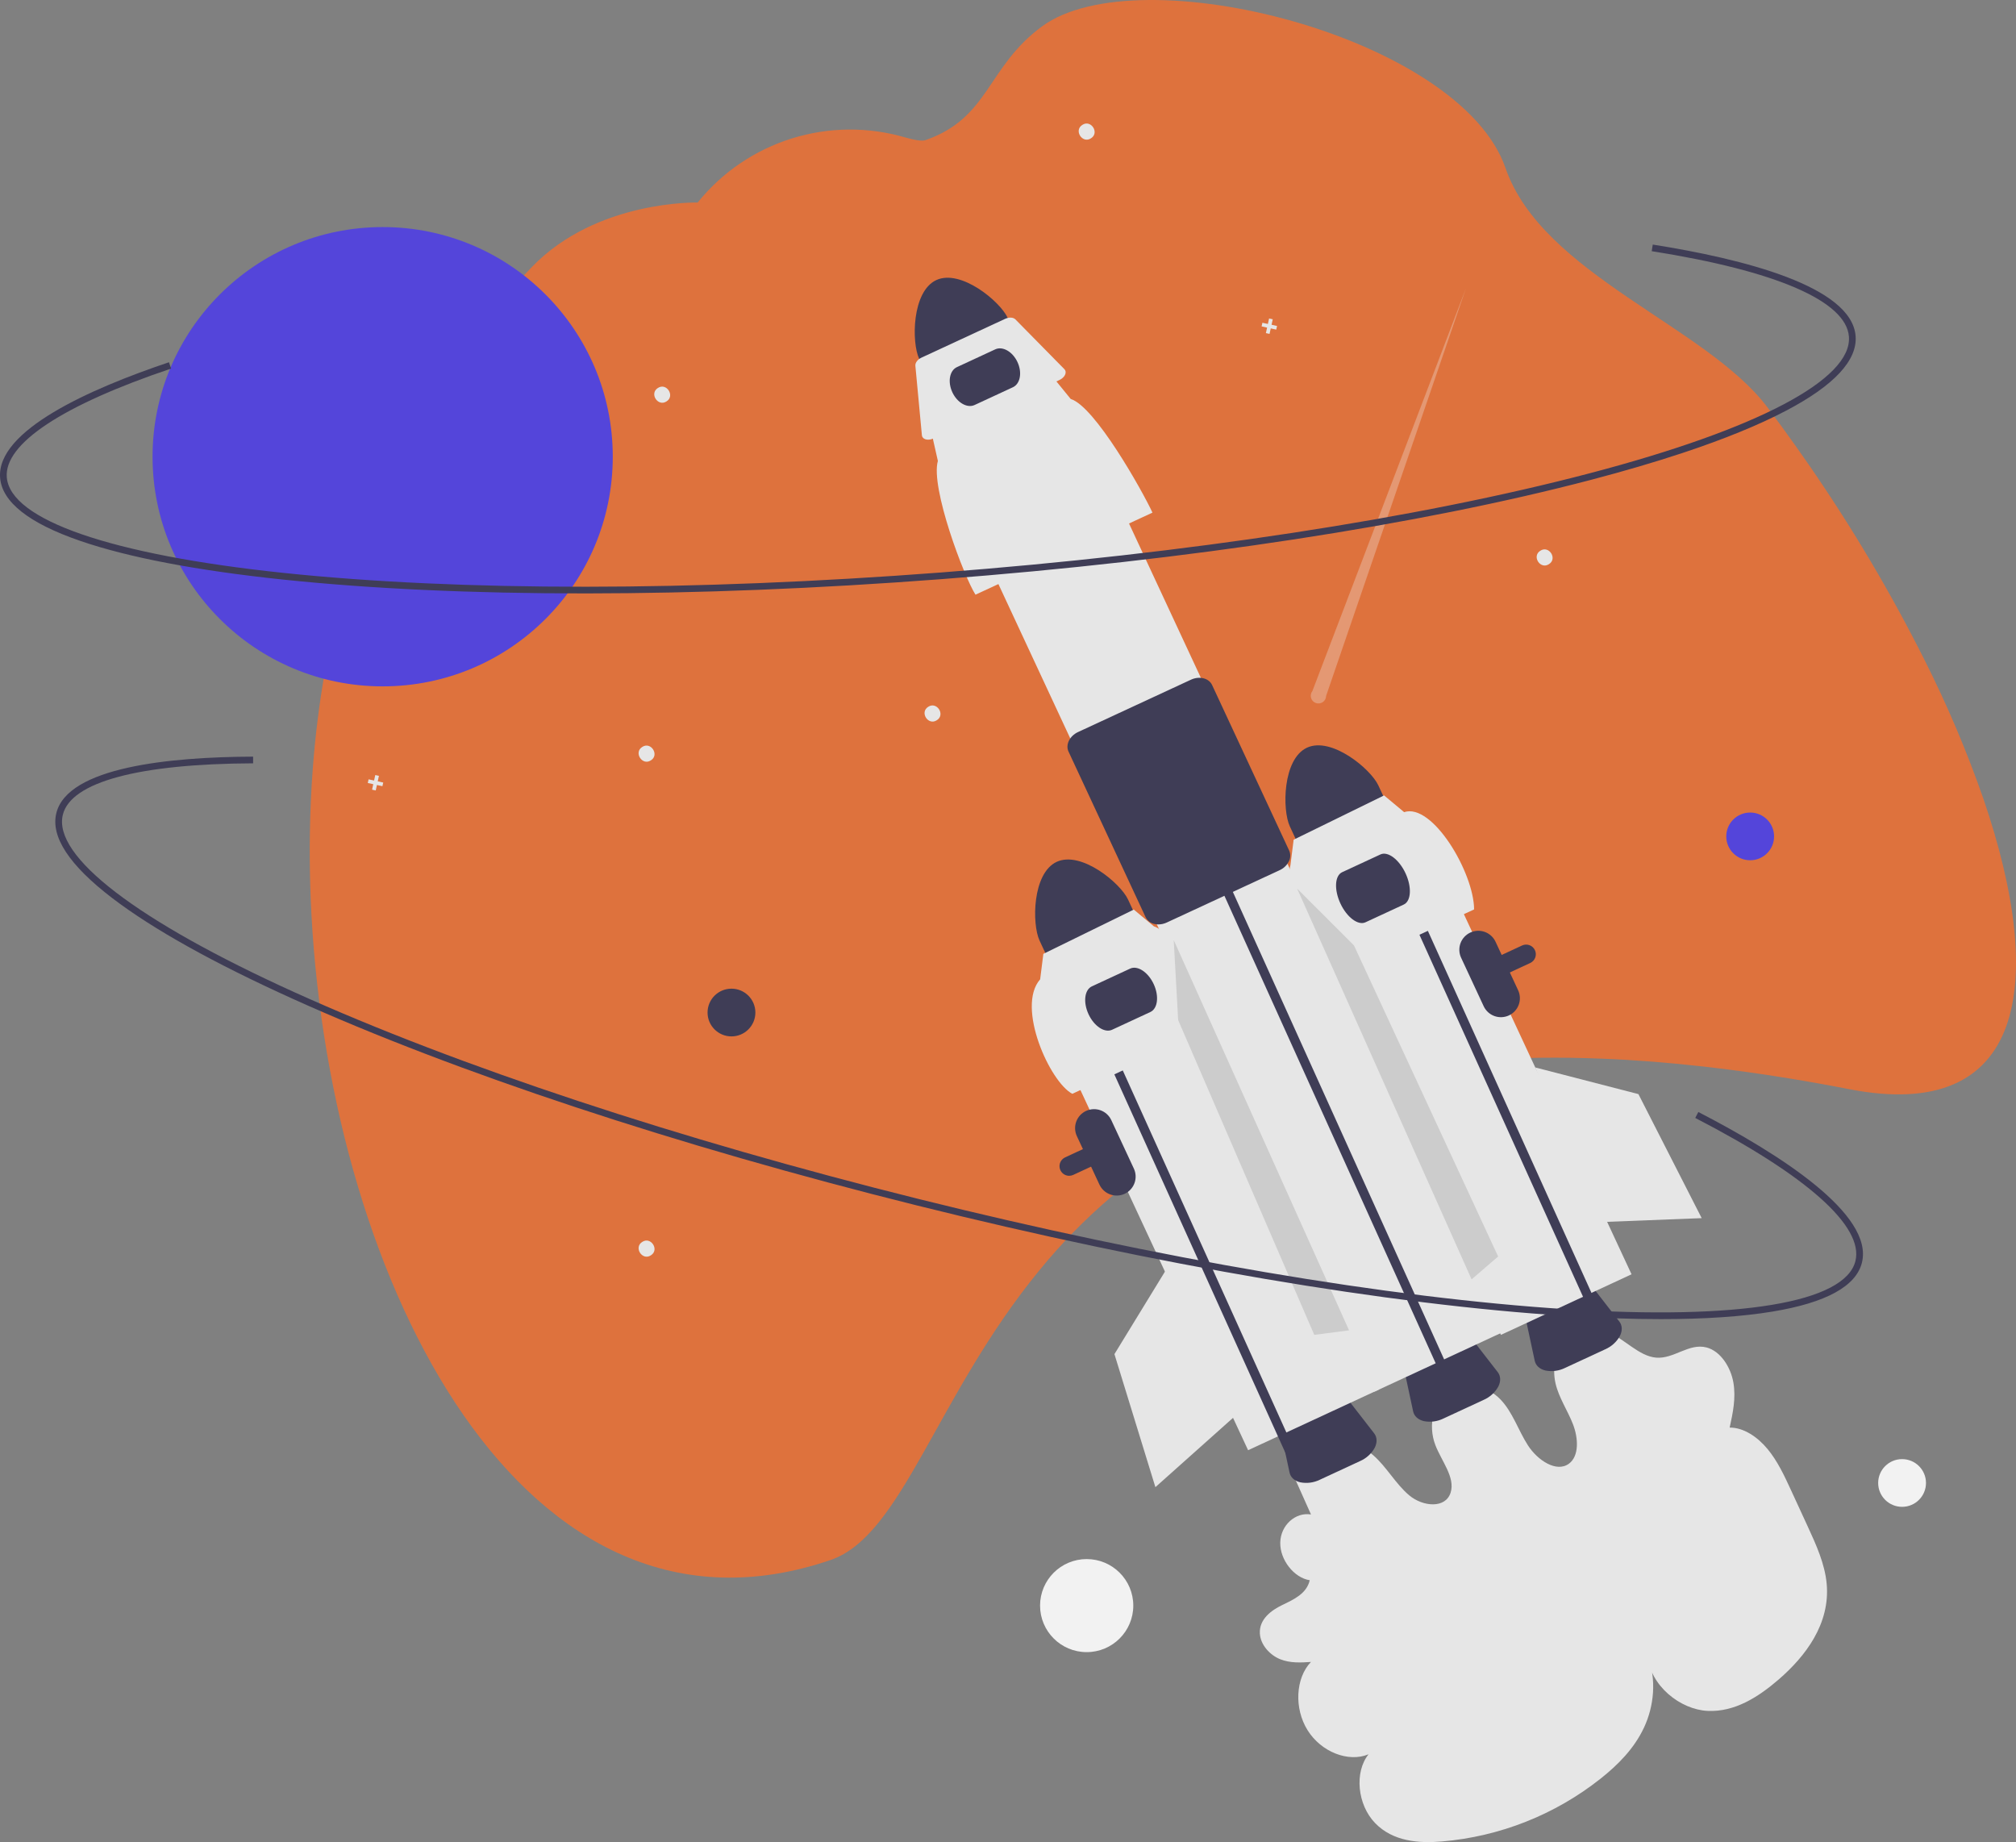<svg width="359" height="328" viewBox="0 0 359 328" fill="none" xmlns="http://www.w3.org/2000/svg"><rect x="0" y="0" width="359" height="328" fill="#808080" stroke="none"/><g clip-path="url(#clip0_290_19736)"><path d="M230.003 261.941L233.453 269.66C230.649 269.215 228.041 271.605 227.982 274.674C227.924 277.743 230.425 280.936 233.229 281.373C232.693 283.755 230.38 284.806 228.373 285.769C226.365 286.732 224.202 288.33 224.351 290.869C224.471 292.907 226.16 294.707 227.954 295.431C229.748 296.155 231.631 296.043 233.448 295.922C230.694 298.796 230.426 304.198 232.844 308.074C235.262 311.95 240.091 313.858 243.707 312.366C241.152 315.538 241.707 321.345 244.877 324.618C248.074 327.918 252.706 328.237 256.755 327.889C267.067 327.019 276.893 323.134 285.003 316.718C288.099 314.263 290.99 311.376 292.756 307.61C294.522 303.845 295.043 299.077 293.398 294.791C293.841 300.16 299.226 304.4 304.07 304.637C308.913 304.874 313.143 302.152 316.736 299.047C321.516 294.918 325.941 289.13 325.285 281.989C324.96 278.454 323.413 275.054 321.895 271.761L318.953 265.376C317.765 262.798 316.551 260.177 314.763 258.014C312.975 255.851 310.494 254.176 308.011 254.192C308.579 251.604 309.149 248.919 308.673 246.169C308.197 243.418 306.375 240.571 303.897 239.927C300.744 239.107 298.072 242.011 294.9 241.737C291.849 241.474 289.327 238.418 286.364 237.207C285.144 236.68 283.796 236.52 282.486 236.746C281.177 236.972 279.961 237.575 278.989 238.48C277.111 240.31 276.328 243.402 277.002 246.327C277.592 248.89 279.164 251.15 280.118 253.622C281.072 256.094 281.22 259.272 279.388 260.621C277.177 262.25 273.812 260.034 272.085 257.352C270.358 254.671 269.367 251.424 267.183 249.169C264.605 246.507 260.571 245.883 257.917 247.736C255.263 249.589 254.248 253.738 255.586 257.265C256.68 260.149 259.186 263.067 258.317 265.783C257.398 268.653 253.379 268.289 250.954 266.261C248.53 264.232 246.92 261.177 244.525 259.103C242.092 256.997 238.916 256.074 236.128 256.663C234.713 256.991 233.404 257.668 232.322 258.634C231.239 259.599 230.417 260.822 229.933 262.187" fill="#E6E6E6"/><path d="M285.856 240.25L278.698 243.568C277.622 244.099 276.402 244.263 275.224 244.036C274.184 243.791 273.482 243.157 273.298 242.296L271.632 234.533C271.318 233.068 272.533 231.336 274.522 230.414L278.475 228.581C280.464 227.659 282.574 227.849 283.493 229.034L288.364 235.31C288.904 236.006 288.937 236.951 288.455 237.901C287.869 238.946 286.956 239.771 285.856 240.25Z" fill="#3F3D56"/><path d="M63.906 96.772C70.635 78.393 81.136 61.618 94.737 47.523C106.277 35.568 124.236 36.065 124.236 36.065L124.338 35.938C128.661 30.619 134.461 26.692 141.011 24.65C147.561 22.608 154.57 22.542 161.158 24.46C162.87 24.95 164.187 25.168 164.813 24.949C176.234 20.96 175.697 11.958 185.55 4.705C202.802 -7.994 260.026 6.553 268.095 29.92C274.635 48.858 303.828 58.038 314.734 72.524C316.44 74.79 318.113 77.081 319.754 79.398C320.523 80.475 321.284 81.56 322.036 82.653C329.764 93.82 336.696 105.514 342.782 117.65C346.772 125.579 350.241 133.759 353.165 142.139C364.539 175.32 360.649 200.042 329.287 193.935C325.575 193.21 321.952 192.561 318.418 191.989C313.3 191.156 308.361 190.471 303.6 189.934C297.189 189.207 291.09 188.73 285.303 188.504C283.357 188.426 281.447 188.374 279.572 188.347C251.856 187.964 231.297 193.169 215.635 201.25C212.98 202.617 210.464 204.062 208.087 205.587C204.457 207.903 200.99 210.465 197.712 213.256C193.176 217.141 188.993 221.418 185.212 226.038L185.004 226.292C166.685 248.653 160.656 273.408 147.913 277.767C93.441 296.402 58.99 228.849 55.457 162.768C55.279 159.438 55.18 156.117 55.161 152.807C55.15 151.327 55.158 149.851 55.183 148.379C55.239 144.538 55.409 140.723 55.693 136.953C55.799 135.512 55.922 134.079 56.062 132.653C56.216 131.115 56.384 129.586 56.578 128.067C57.964 116.933 60.388 106.34 63.906 96.772Z" fill="#DE723D"/><path d="M232.742 133.13C228.391 135.151 228.32 144.204 229.684 147.137L232.156 152.447L247.913 145.141L245.441 139.831C244.074 136.899 237.095 131.115 232.742 133.13Z" fill="#3F3D56"/><path d="M190.397 209.359C190.12 209.359 189.847 209.293 189.601 209.165C189.355 209.037 189.144 208.852 188.985 208.625C188.826 208.398 188.724 208.137 188.688 207.862C188.652 207.588 188.683 207.309 188.778 207.049C188.855 206.837 188.974 206.642 189.127 206.475C189.28 206.309 189.465 206.175 189.671 206.08L271.046 168.351C271.251 168.255 271.473 168.202 271.699 168.192C271.925 168.182 272.151 168.217 272.364 168.295C272.576 168.372 272.771 168.491 272.938 168.644C273.104 168.796 273.239 168.98 273.334 169.185C273.526 169.599 273.546 170.071 273.389 170.499C273.233 170.927 272.912 171.276 272.498 171.468L191.122 209.198C190.895 209.304 190.648 209.359 190.397 209.359Z" fill="#3F3D56"/><path d="M254.051 148.527L230.79 159.312L267.279 237.684L290.54 226.899L254.051 148.527Z" fill="#E6E6E6"/><path d="M166.732 49.87C162.382 51.891 162.31 60.944 163.674 63.877L166.146 69.187L181.903 61.881L179.431 56.572C178.065 53.639 171.085 47.856 166.732 49.87Z" fill="#3F3D56"/><path d="M264.204 249.259L257.046 252.577C255.97 253.108 254.749 253.272 253.571 253.045C252.532 252.8 251.83 252.165 251.645 251.305L249.98 243.542C249.665 242.077 250.881 240.345 252.869 239.423L256.822 237.59C258.811 236.668 260.922 236.858 261.841 238.042L266.712 244.319C267.252 245.015 267.285 245.959 266.802 246.91C266.216 247.955 265.304 248.78 264.204 249.259Z" fill="#3F3D56"/><path d="M242.197 260.155L235.039 263.474C233.963 264.004 232.743 264.168 231.564 263.941C230.525 263.696 229.823 263.062 229.638 262.201L227.973 254.438C227.658 252.974 228.874 251.241 230.863 250.319L234.816 248.486C236.804 247.564 238.915 247.755 239.834 248.939L244.705 255.216C245.245 255.912 245.278 256.856 244.795 257.807C244.209 258.852 243.297 259.676 242.197 260.155Z" fill="#3F3D56"/><path d="M194.248 78.598L170.987 89.383L244.744 247.803L268.005 237.018L194.248 78.598Z" fill="#E6E6E6"/><path d="M218.384 160.263L215.773 154.531L217.276 153.84L219.878 159.553L257.558 242.924L256.057 243.62" fill="#3F3D56"/><path d="M247.822 155.499L245.212 149.768L246.715 149.076L249.317 154.789L286.996 238.161L285.495 238.857" fill="#3F3D56"/><path d="M205.227 91.276L173.71 105.889C171.703 102.774 165.654 86.809 167.012 82.073L165.993 77.556L187.755 67.466L190.668 71.042C194.992 72.366 203.41 87.361 205.227 91.276Z" fill="#E6E6E6"/><path d="M188.664 67.659L166.207 78.072C165.378 78.456 164.496 78.314 164.235 77.756C164.198 77.675 164.175 77.589 164.167 77.501L163.005 65.127C162.955 64.597 163.409 63.997 164.103 63.675L178.996 56.77C179.69 56.448 180.443 56.489 180.817 56.869L189.543 65.735C189.99 66.189 189.747 66.965 189.002 67.469C188.895 67.541 188.782 67.605 188.664 67.659Z" fill="#E6E6E6"/><path d="M206.279 164.601C206.035 164.602 205.793 164.573 205.557 164.516C205.224 164.447 204.911 164.303 204.642 164.095C204.374 163.887 204.156 163.62 204.007 163.315L190.277 133.825C189.709 132.605 190.472 131.043 191.977 130.345L212.082 121.024C213.588 120.325 215.275 120.751 215.844 121.971L229.573 151.461C229.711 151.772 229.775 152.11 229.761 152.449C229.747 152.788 229.656 153.12 229.494 153.418C229.141 154.094 228.57 154.631 227.873 154.942L207.769 164.263C207.303 164.482 206.794 164.598 206.279 164.601Z" fill="#3F3D56"/><path d="M209.028 169.065L185.767 179.85L222.255 258.222L245.516 247.437L209.028 169.065Z" fill="#E6E6E6"/><path d="M180.371 68.952L173.549 72.115C172.233 72.725 170.457 71.708 169.591 69.848C168.725 67.988 169.092 65.978 170.408 65.367L177.229 62.205C178.546 61.594 180.322 62.611 181.188 64.471C182.054 66.331 181.687 68.342 180.371 68.952Z" fill="#3F3D56"/><path d="M188.172 153.457C183.822 155.478 183.75 164.531 185.114 167.464L187.586 172.774L203.344 165.468L200.872 160.159C199.505 157.226 192.526 151.443 188.172 153.457Z" fill="#3F3D56"/><path d="M115.909 135.387C114.373 136.408 112.8 133.977 114.366 133.001C115.903 131.979 117.475 134.411 115.909 135.387Z" fill="#E6E6E6"/><path d="M275.833 100.451C274.296 101.473 272.724 99.041 274.29 98.065C275.826 97.044 277.399 99.475 275.833 100.451Z" fill="#E6E6E6"/><path d="M166.83 128.24C165.294 129.262 163.721 126.83 165.287 125.854C166.823 124.833 168.396 127.264 166.83 128.24Z" fill="#E6E6E6"/><path d="M115.909 223.519C114.373 224.541 112.8 222.11 114.366 221.133C115.903 220.112 117.475 222.543 115.909 223.519Z" fill="#E6E6E6"/><path d="M194.28 24.625C192.743 25.646 191.171 23.215 192.737 22.239C194.273 21.217 195.846 23.649 194.28 24.625Z" fill="#E6E6E6"/><path d="M118.694 71.471C117.158 72.492 115.585 70.061 117.151 69.085C118.687 68.063 120.26 70.495 118.694 71.471Z" fill="#E6E6E6"/><path d="M227.409 58.04L226.432 57.826L226.646 56.85L225.994 56.708L225.78 57.684L224.802 57.47L224.66 58.12L225.637 58.334L225.423 59.31L226.075 59.452L226.289 58.477L227.267 58.691L227.409 58.04Z" fill="#E6E6E6"/><path d="M68.243 139.337L67.265 139.123L67.479 138.147L66.828 138.005L66.613 138.98L65.635 138.767L65.493 139.417L66.471 139.631L66.257 140.607L66.908 140.749L67.123 139.774L68.1 139.987L68.243 139.337Z" fill="#E6E6E6"/><path d="M268.699 180.806C267.886 181.182 266.956 181.221 266.114 180.914C265.272 180.606 264.586 179.979 264.208 179.168L260.185 170.527C259.808 169.715 259.77 168.788 260.078 167.948C260.386 167.109 261.016 166.425 261.828 166.049C262.641 165.672 263.57 165.632 264.412 165.939C265.254 166.245 265.939 166.873 266.318 167.683L270.341 176.324C270.718 177.136 270.757 178.064 270.449 178.904C270.141 179.744 269.512 180.428 268.699 180.806Z" fill="#3F3D56"/><path d="M200.274 212.566C199.461 212.942 198.531 212.981 197.689 212.673C196.847 212.366 196.161 211.738 195.783 210.927L191.76 202.287C191.383 201.475 191.345 200.548 191.653 199.708C191.961 198.868 192.591 198.185 193.403 197.808C194.216 197.432 195.145 197.392 195.987 197.699C196.829 198.005 197.514 198.632 197.893 199.443L201.916 208.084C202.293 208.896 202.332 209.823 202.024 210.664C201.716 211.504 201.087 212.188 200.274 212.566Z" fill="#3F3D56"/><path d="M262.502 161.927L235.527 174.434C233.81 171.767 228.633 158.104 229.795 154.05L230.366 149.515L246.472 141.63L250.041 144.609C255.07 142.913 262.461 155.347 262.502 161.927Z" fill="#E6E6E6"/><path d="M249.978 161.06L243.157 164.222C241.841 164.833 239.838 163.328 238.693 160.869C237.548 158.41 237.687 155.912 239.004 155.301L245.825 152.139C247.141 151.528 249.144 153.033 250.289 155.492C251.434 157.952 251.295 160.449 249.978 161.06Z" fill="#3F3D56"/><path d="M192.127 177.334L189.517 171.603L191.02 170.911L193.622 176.624L231.302 259.996L229.801 260.692" fill="#3F3D56"/><path d="M217.932 182.254L190.958 194.761C186.978 192.71 180.897 179.293 185.226 174.377L185.796 169.843L201.903 161.957L205.472 164.936C209.172 166.07 216.377 178.903 217.932 182.254Z" fill="#E6E6E6"/><path d="M204.854 180.195L198.032 183.358C196.716 183.968 194.838 182.731 193.846 180.6C192.854 178.47 193.118 176.239 194.434 175.629L201.256 172.466C202.572 171.856 204.45 173.093 205.442 175.224C206.434 177.354 206.17 179.585 204.854 180.195Z" fill="#3F3D56"/><path d="M68.143 122.213C90.773 122.213 109.119 103.905 109.119 81.322C109.119 58.739 90.773 40.432 68.143 40.432C45.513 40.432 27.168 58.739 27.168 81.322C27.168 103.905 45.513 122.213 68.143 122.213Z" fill="#5445DA"/><path opacity="0.3" d="M236.148 123.911L261.049 51.337L233.706 123.042C233.571 123.213 233.478 123.413 233.436 123.626C233.394 123.839 233.403 124.059 233.463 124.268C233.523 124.476 233.632 124.668 233.781 124.826C233.93 124.985 234.114 125.105 234.319 125.178C234.524 125.251 234.744 125.274 234.96 125.246C235.175 125.217 235.381 125.138 235.56 125.014C235.739 124.89 235.885 124.725 235.988 124.533C236.09 124.342 236.145 124.128 236.148 123.911Z" fill="#F0F0F0"/><path d="M299.622 80.653C294.747 82.269 289.343 83.857 283.41 85.417C252.72 93.48 211.584 99.77 167.579 103.128C123.574 106.486 81.957 106.51 50.395 103.197C35.021 101.583 22.86 99.261 14.252 96.297C5.138 93.159 0.349 89.376 0.018 85.056C-0.627 76.64 16.015 69.233 30.09 64.501L30.471 65.629C11.143 72.128 0.751 78.995 1.208 84.966C1.791 92.57 19.764 98.784 50.52 102.013C82.012 105.318 123.552 105.293 167.488 101.941C211.423 98.588 252.484 92.311 283.106 84.265C313.012 76.408 329.83 67.54 329.248 59.935C328.764 53.621 316.292 48.219 294.129 44.725L294.315 43.549C310.419 46.088 329.758 50.976 330.438 59.844C330.769 64.164 326.612 68.629 318.082 73.113C313.22 75.67 307.042 78.192 299.622 80.653Z" fill="#3F3D56"/><path d="M311.662 153.176C314.014 153.176 315.92 151.274 315.92 148.927C315.92 146.581 314.014 144.679 311.662 144.679C309.311 144.679 307.405 146.581 307.405 148.927C307.405 151.274 309.311 153.176 311.662 153.176Z" fill="#5445DA"/><path d="M338.714 268.304C341.065 268.304 342.971 266.402 342.971 264.055C342.971 261.709 341.065 259.807 338.714 259.807C336.362 259.807 334.456 261.709 334.456 264.055C334.456 266.402 336.362 268.304 338.714 268.304Z" fill="#F2F2F2"/><path d="M193.51 294.174C198.094 294.174 201.811 290.465 201.811 285.89C201.811 281.315 198.094 277.606 193.51 277.606C188.925 277.606 185.209 281.315 185.209 285.89C185.209 290.465 188.925 294.174 193.51 294.174Z" fill="#F2F2F2"/><path d="M130.256 184.539C132.608 184.539 134.514 182.636 134.514 180.29C134.514 177.943 132.608 176.041 130.256 176.041C127.905 176.041 125.999 177.943 125.999 180.29C125.999 182.636 127.905 184.539 130.256 184.539Z" fill="#3F3D56"/><path d="M273.392 190.068L291.762 194.814L303.029 216.898L283.981 217.643L273.392 190.068Z" fill="#E6E6E6"/><path d="M230.992 158.231L241.102 168.326L266.78 223.729L262.053 227.805L230.992 158.231Z" fill="#CCCCCC"/><path d="M209.009 167.383L209.802 181.633L234.039 237.679L240.235 236.882L209.009 167.383Z" fill="#CCCCCC"/><path d="M208.347 224.952L198.454 241.111L205.747 264.799L219.955 252.116L208.347 224.952Z" fill="#E6E6E6"/><path d="M295.741 234.881C290.604 234.881 284.974 234.687 278.851 234.3C247.179 232.293 206.154 225.315 163.334 214.652C120.513 203.989 81.013 190.914 52.109 177.837C38.029 171.466 27.223 165.436 19.991 159.913C12.334 154.067 8.985 148.97 10.036 144.767C12.084 136.577 30.218 134.785 45.07 134.725L45.075 135.916C24.679 135.999 12.647 139.245 11.194 145.055C9.344 152.455 24.436 164.008 52.602 176.752C81.442 189.8 120.87 202.85 163.623 213.496C206.375 224.142 247.325 231.108 278.927 233.111C309.789 235.067 328.552 231.945 330.403 224.545C331.939 218.401 321.81 209.35 301.883 199.058L302.432 198.001C316.911 205.479 333.718 216.204 331.561 224.833C330.509 229.037 325.154 231.965 315.642 233.536C310.22 234.432 303.56 234.881 295.741 234.881Z" fill="#3F3D56"/></g><defs><clipPath id="clip0_290_19736"><rect width="359" height="328" fill="white"/></clipPath></defs></svg>
